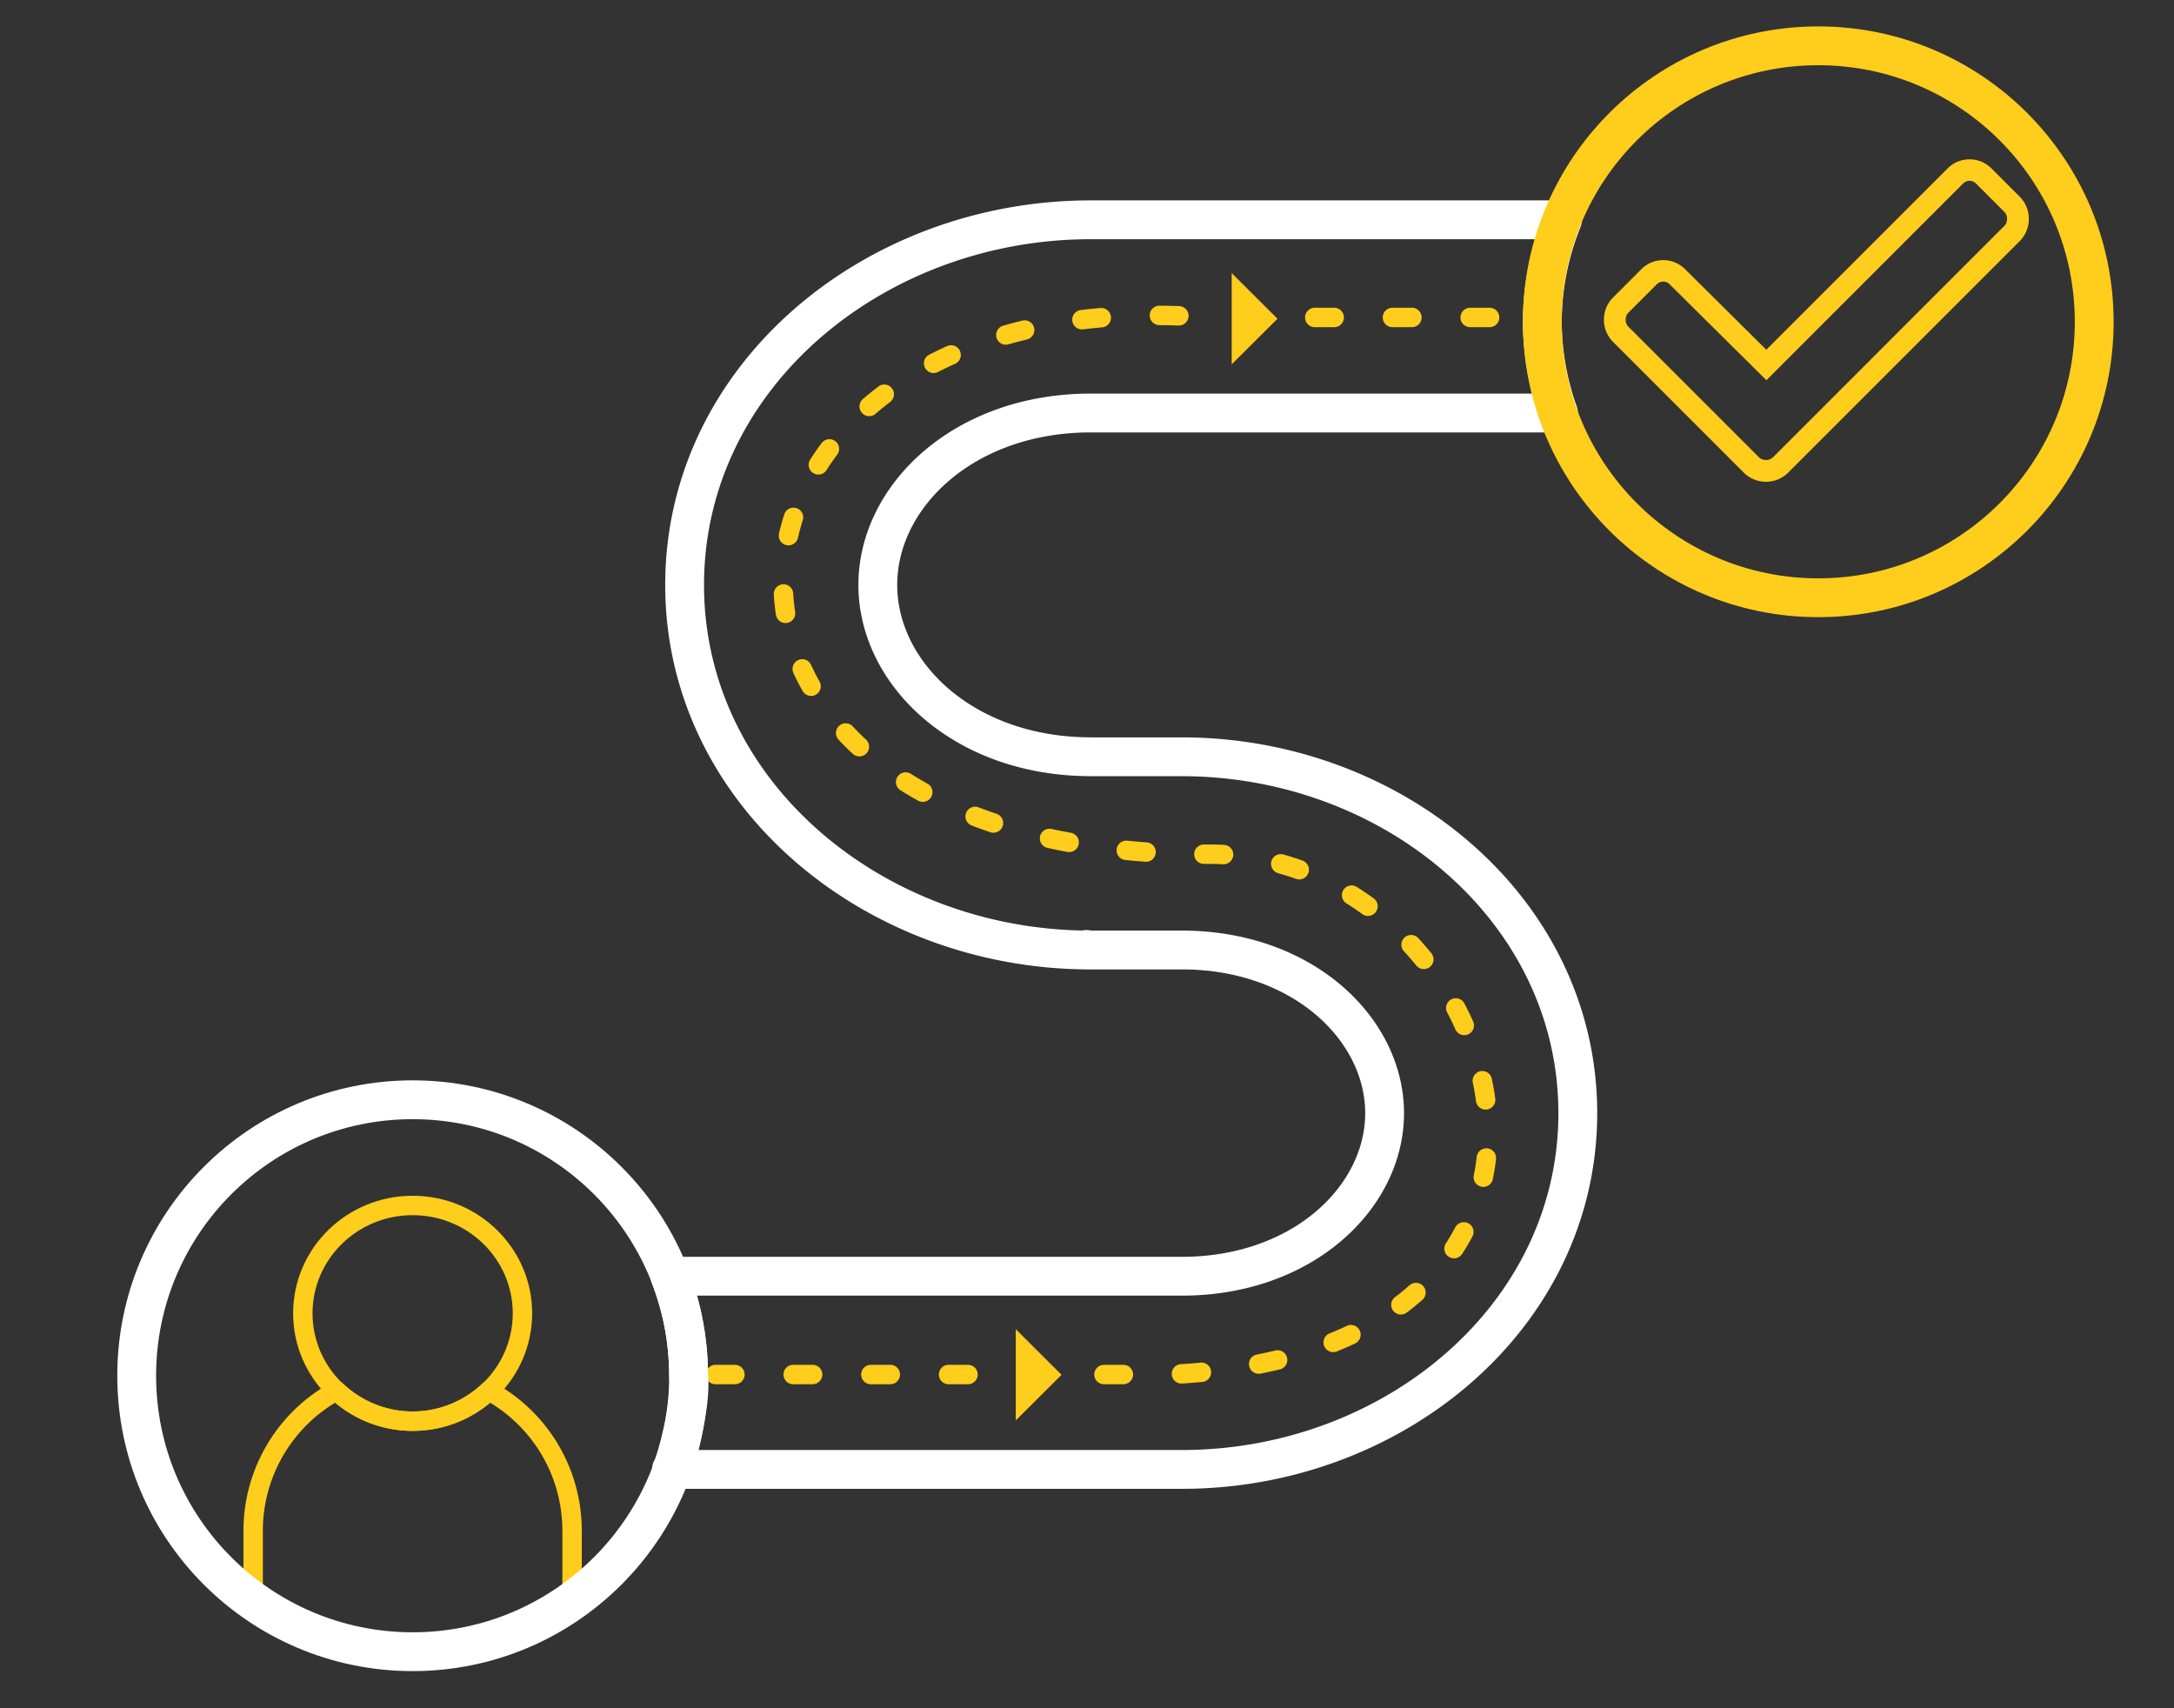 <svg fill="none" xmlns="http://www.w3.org/2000/svg" width="112" height="88">
  <rect width="100%" height="100%" fill="#333333" stroke="none"/>
  <g>
    <path style="color:#000;fill:#ffcd1b;stroke-linecap:round;stroke-linejoin:round;stroke-dasharray:1.5,4.501;-inkscape-stroke:none" d="M-104.366 104.754v7.048l3.537-3.523-3.537-3.525zm-5.576 2.517a.75.75 0 0 0-.012 1.5c.494.005.987.014 1.477.033a.75.75 0 1 0 .059-1.5 49.176 49.176 0 0 0-1.524-.033zm11.993.159a.75.75 0 0 0 0 1.5h1.5a.75.75 0 0 0 0-1.5h-1.5zm5.999 0a.75.75 0 0 0 0 1.5h1.503a.75.75 0 0 0 0-1.5h-1.503zm6.004 0a.75.75 0 0 0 0 1.5h1.5a.75.75 0 0 0 0-1.5h-1.5zm-28.561.02c-.507.044-1.015.095-1.52.158a.75.75 0 0 0 .188 1.489c.485-.06.97-.11 1.46-.152a.751.751 0 0 0 .684-.815.748.748 0 0 0-.812-.68zm-5.735.961a.753.753 0 0 0-.298.012c-.497.12-.989.251-1.48.393a.748.748 0 1 0 .416 1.438c.47-.135.942-.257 1.418-.372a.75.75 0 0 0-.056-1.471zm-5.816 1.914a.743.743 0 0 0-.284.064c-.47.21-.933.433-1.39.668a.748.748 0 1 0 .686 1.334c.433-.223.87-.432 1.313-.63a.751.751 0 0 0-.325-1.436zm-5.04 3.041a.748.748 0 0 0-.554.147c-.412.311-.813.633-1.204.973a.75.75 0 0 0-.076 1.057.753.753 0 0 0 1.06.077c.365-.317.737-.62 1.123-.912a.752.752 0 0 0-.349-1.342zm-4.448 4.223a.744.744 0 0 0-.492.293c-.311.414-.61.842-.888 1.283-.22.35-.115.81.234 1.032.35.22.813.117 1.035-.232.255-.404.53-.8.82-1.187a.75.75 0 0 0-.71-1.19zm-2.728 5.286a.75.75 0 0 0-.65.513 16.865 16.865 0 0 0-.417 1.515.752.752 0 0 0 1.465.33c.105-.464.23-.926.378-1.38a.751.751 0 0 0-.48-.946.747.747 0 0 0-.296-.032zm-.75 5.913a.752.752 0 0 0-.71.791c.03.524.085 1.047.165 1.565a.75.75 0 0 0 1.485-.229c-.072-.47-.122-.943-.15-1.418a.752.752 0 0 0-.79-.709zm1.468 5.787a.749.749 0 0 0-.662 1.06c.216.478.455.943.712 1.396a.749.749 0 1 0 1.304-.739 16.108 16.108 0 0 1-.651-1.277.75.75 0 0 0-.703-.44zm3.396 4.95a.75.75 0 0 0-.574 1.26c.354.378.722.746 1.101 1.098a.75.75 0 1 0 1.02-1.102 20.162 20.162 0 0 1-1.023-1.02.751.751 0 0 0-.524-.237zm4.515 3.791a.75.75 0 0 0-.307 1.377c.434.275.88.536 1.33.786a.75.75 0 1 0 .727-1.31 25.61 25.61 0 0 1-1.254-.745.746.746 0 0 0-.496-.108zm5.439 2.649a.751.751 0 0 0-.674.483.749.749 0 0 0 .43.97c.477.183.958.357 1.442.519a.752.752 0 0 0 .953-.475.75.75 0 0 0-.475-.95 34.655 34.655 0 0 1-1.383-.497.745.745 0 0 0-.293-.05zm5.638 1.714a.748.748 0 0 0-.026 1.468c.497.11.998.212 1.497.305a.752.752 0 1 0 .273-1.477c-.486-.09-.967-.184-1.446-.29a.753.753 0 0 0-.298-.006zm6.138.911a.75.75 0 1 0-.15 1.494c.507.051 1.011.093 1.516.13a.75.75 0 1 0 .108-1.495c-.493-.035-.984-.08-1.474-.129zm5.92.293a.753.753 0 0 0-.754.75.749.749 0 0 0 .75.75c.504.001.989 0 1.457.027a.75.75 0 1 0 .088-1.497c-.531-.03-1.045-.03-1.542-.03zm5.833.75a.752.752 0 0 0-.102 1.469c.464.128.922.273 1.374.436a.75.75 0 1 0 .507-1.412c-.488-.176-.98-.333-1.48-.472a.754.754 0 0 0-.299-.02zm5.468 2.42a.752.752 0 0 0-.296 1.38c.41.256.808.523 1.199.807a.75.75 0 1 0 .88-1.213 21.835 21.835 0 0 0-1.288-.868.741.741 0 0 0-.495-.105zm4.73 3.819a.75.75 0 0 0-.58 1.26c.327.355.642.72.946 1.096a.75.75 0 1 0 1.169-.944 23.728 23.728 0 0 0-1.014-1.172.755.755 0 0 0-.521-.24zm3.358 4.89a.75.75 0 0 0-.6 1.099c.225.427.436.863.632 1.304a.75.75 0 0 0 1.371-.61c-.21-.471-.435-.936-.677-1.394a.75.75 0 0 0-.726-.398zm2.253 5.632a.75.75 0 0 0-.873.894c.1.471.18.942.243 1.418a.75.75 0 0 0 1.489-.196 20.317 20.317 0 0 0-.267-1.535.748.748 0 0 0-.592-.58zm.255 5.958a.751.751 0 0 0-.83.662c-.053.474-.126.948-.222 1.415-.084.406.175.8.58.885a.75.75 0 0 0 .888-.583c.106-.512.188-1.03.246-1.55a.75.75 0 0 0-.662-.83zm-1.761 5.705a.753.753 0 0 0-.727.401c-.22.42-.46.831-.72 1.23a.748.748 0 1 0 1.254.818c.285-.438.553-.888.796-1.353a.75.75 0 0 0-.603-1.096zm-3.716 4.682a.747.747 0 0 0-.542.188c-.359.318-.73.623-1.113.911a.75.75 0 0 0-.153 1.049.751.751 0 0 0 1.052.15c.417-.313.821-.643 1.21-.988a.75.75 0 0 0-.454-1.31zm-5.098 3.253a.748.748 0 0 0-.284.07c-.44.207-.883.403-1.334.583a.749.749 0 1 0 .557 1.392c.478-.191.95-.397 1.415-.615a.752.752 0 0 0-.354-1.43zm-25.856.325v7.047l3.536-3.522-3.536-3.525zm20.35 1.638a.754.754 0 0 0-.299.009c-.475.114-.955.22-1.436.316a.748.748 0 0 0-.589.88c.08.406.476.671.882.591.5-.099.998-.208 1.495-.328a.75.75 0 0 0-.053-1.468zm-6.113.95c-.49.045-.98.083-1.47.114a.75.75 0 1 0 .09 1.497 48.264 48.264 0 0 0 1.521-.12.75.75 0 1 0-.14-1.492zm-37.43.166a.75.75 0 0 0 0 1.5h1.5a.75.75 0 0 0 0-1.5h-1.5zm6.001 0a.75.75 0 0 0 0 1.5h1.5a.75.75 0 0 0 0-1.5h-1.5zm6.001 0a.75.75 0 0 0 0 1.5h1.5a.75.75 0 0 0 0-1.5h-1.5zm6.001 0a.75.75 0 0 0 0 1.5h1.5a.749.749 0 0 0 .75-.75.749.749 0 0 0-.75-.75h-1.5zm12.002 0a.75.75 0 0 0 0 1.5h1.5a.75.75 0 0 0 0-1.5h-1.5z" transform="matrix(.667 0 0 .667 133.067 -55.802)"/>
    <g style="font-size:136.652px;line-height:1.25;font-family:Poppins;-inkscape-font-specification:Poppins;text-align:center;letter-spacing:0;word-spacing:0;text-anchor:middle;fill:#06d6a0;stroke-width:10.219">
      <path style="color:#000;-inkscape-font-specification:'Font Awesome 5 Free Heavy';fill:#ffcd1b;fill-opacity:1;stroke-width:10.219;-inkscape-stroke:none" d="M447.115 201.121c-2.69 0-5.38 1.02-7.404 3.06l-61.467 61.47-27.555-27.311c-4.046-4.074-10.748-4.074-14.794 0l-.006.004-9.598 9.6c-4.135 4.135-4.134 10.916.002 15.05l44.305 44.305c4.135 4.135 10.915 4.135 15.05 0l78.47-78.467c4.135-4.136 4.134-10.918-.003-15.053l-9.596-9.597c-2.023-2.041-4.714-3.06-7.404-3.06zm0 7.274c.791 0 1.582.312 2.205.94l.006.007 9.614 9.615c1.203 1.203 1.204 3.493 0 4.697l-78.467 78.47c-1.203 1.202-3.497 1.202-4.7 0l-44.304-44.306-.002-.001c-1.203-1.203-1.203-3.495 0-4.698h.002l9.613-9.615.004-.004c1.246-1.257 3.166-1.257 4.412 0l.01.01 32.76 32.47 66.637-66.638.006-.006a3.094 3.094 0 0 1 2.205-.941z" transform="matrix(.152 0 0 .152 33.505 -22.362)"/>
    </g>
  </g>
  <path style="color:#000;fill:none;fill-opacity:1;stroke:#fff;stroke-width:2;stroke-linecap:round;stroke-linejoin:round;stroke-dasharray:none;stroke-opacity:1" d="M56.187 11.323c-11.15 0-20.917 8.068-20.917 18.81 0 10.681 9.665 18.719 20.73 18.806l-.025-.028.064.028h4.85c6.224 0 10.443 4.073 10.443 8.406s-4.218 8.399-10.442 8.399H34.515c.633 1.635.958 3.373.958 5.126.182 1.598-.772 4.827-.88 4.827H60.89c10.859 0 20.395-7.862 20.395-18.352S71.75 38.986 60.89 38.986h-4.802c-.004-.001-.007-.001-.01-.003-6.459-.051-10.855-4.292-10.855-8.85 0-4.585 4.45-8.857 10.964-8.857h24.101a14.216 14.216 0 0 1-.831-4.7c.01-1.801.363-3.584 1.04-5.253z"/>
  <path style="fill:none;fill-opacity:1;stroke:#ffcd1b;stroke-width:1;stroke-linecap:round;stroke-linejoin:round;stroke-miterlimit:4;stroke-dasharray:none;stroke-opacity:1;paint-order:stroke fill markers" d="M17.336 71.645a8.202 8.202 0 0 0-4.294 7.23v3.467a14.217 14.217 0 0 0 8.216 2.652 14.22 14.22 0 0 0 8.215-2.656v-3.464c0-3.129-1.73-5.84-4.29-7.229h-.004a5.712 5.712 0 0 1-3.922 1.568 5.712 5.712 0 0 1-3.917-1.568z"/>
  <path style="stroke:#ffcd1b;stroke-width:1;stroke-linecap:round;stroke-linejoin:round;fill:none;fill-opacity:1;stroke-opacity:1" d="M26.916 67.656c0 3.069-2.533 5.556-5.658 5.556-3.124 0-5.657-2.487-5.657-5.556 0-3.07 2.533-5.557 5.657-5.557 3.125 0 5.658 2.488 5.658 5.557z"/>
  <path style="stroke:#ffcd1b;stroke-width:2;stroke-linecap:round;stroke-linejoin:round;stroke-dasharray:none" d="M107.89 16.577c0 7.851-6.366 14.216-14.217 14.216-7.852 0-14.217-6.365-14.217-14.216 0-7.852 6.365-14.217 14.217-14.217 7.851 0 14.216 6.365 14.216 14.217z"/>
  <g style="fill:none;stroke:none;stroke-width:.388;stroke-dasharray:none;stroke-opacity:1">
    <path style="color:#000;fill:none;fill-opacity:1;stroke:none;stroke-width:.388;stroke-linecap:round;stroke-linejoin:round;stroke-dasharray:none;stroke-opacity:1" d="M9.387 30.787c-4.623 0-8.381 3.758-8.381 8.381s3.758 8.383 8.38 8.383c4.624 0 8.382-3.76 8.382-8.383 0-4.623-3.758-8.38-8.381-8.38zm0 1a7.373 7.373 0 0 1 7.38 7.381 7.375 7.375 0 0 1-7.38 7.383c-4.083 0-7.381-3.3-7.381-7.383a7.373 7.373 0 0 1 7.38-7.38z" transform="matrix(1.804 0 0 1.804 16.733 .217)"/>
  </g>
  <path style="stroke:#fff;stroke-width:2;stroke-linecap:round;stroke-linejoin:round;stroke-dasharray:none" d="M35.475 70.87c0 7.852-6.365 14.217-14.217 14.217-7.851 0-14.216-6.365-14.216-14.217 0-7.851 6.365-14.216 14.216-14.216 7.852 0 14.217 6.365 14.217 14.216z"/>
</svg>
